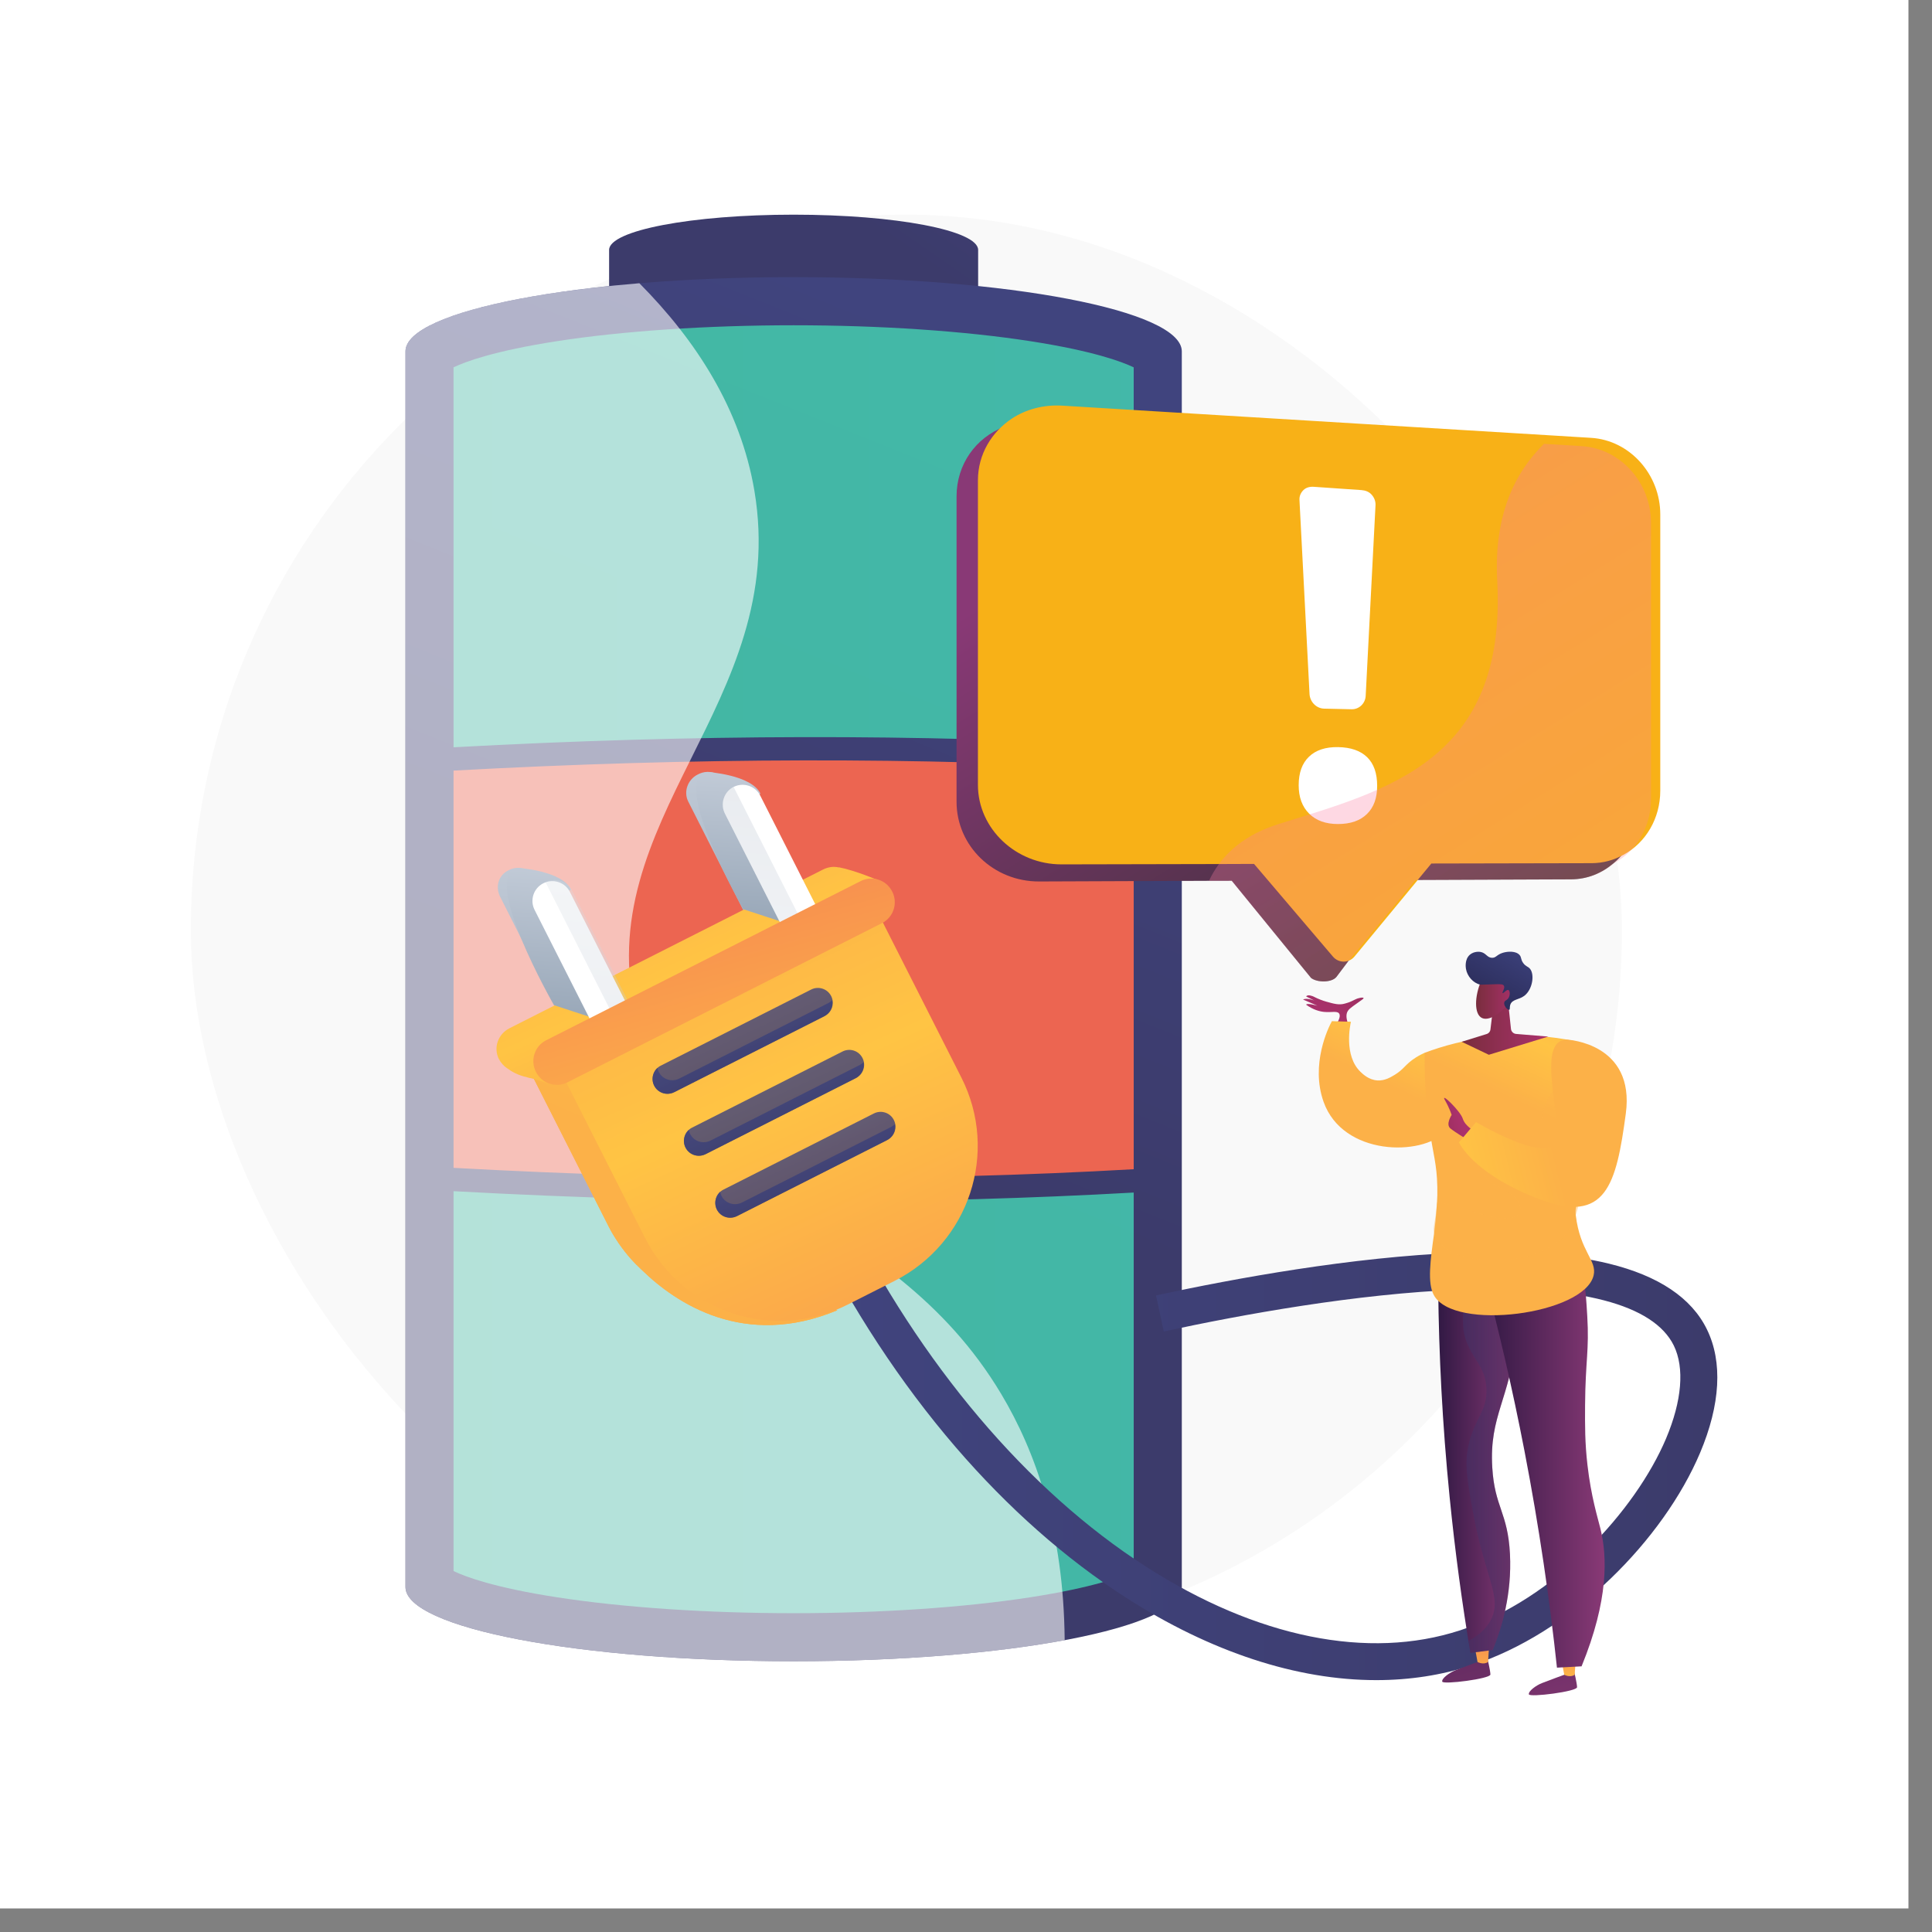 <svg width="81" height="81" viewBox="0 0 81 81" fill="none" xmlns="http://www.w3.org/2000/svg">
<rect x="0" y="0" width="81" height="81" fill="#808080" stroke="none"/>
<rect width="80.012" height="80.012" fill="white"/>
<rect x="8" y="9" width="60" height="60" rx="30" fill="#F9F9F9"/>
<path d="M41.009 30.989C41.009 31.806 37.546 32.469 33.274 32.469C29 32.469 25.537 31.806 25.537 30.989V10.478C25.537 9.661 29 9 33.274 9C37.546 9 41.009 9.661 41.009 10.478V30.989Z" fill="url(#paint0_linear_23_216)"/>
<path d="M49.548 66.537C49.548 68.257 42.261 69.649 33.274 69.649C24.285 69.649 17 68.257 17 66.537V14.731C17 13.014 24.285 11.619 33.274 11.619C42.261 11.619 49.548 13.014 49.548 14.731V66.537Z" fill="url(#paint1_linear_23_216)"/>
<path opacity="0.9" d="M19.015 31.33V15.401C19.52 15.16 20.73 14.71 23.344 14.305C26.129 13.874 29.656 13.637 33.274 13.637C36.891 13.637 40.417 13.874 43.202 14.305C45.816 14.71 47.029 15.16 47.531 15.401V31.273C38.525 30.764 29.097 30.78 19.015 31.33Z" fill="url(#paint2_linear_23_216)"/>
<path opacity="0.9" d="M19.015 48.963V32.308C29.102 31.756 38.529 31.737 47.531 32.251V49.02C38.529 49.532 29.102 49.515 19.015 48.963Z" fill="#FF6A4E"/>
<path opacity="0.9" d="M47.531 49.998V65.867C47.029 66.111 45.816 66.561 43.202 66.966C40.417 67.397 36.891 67.634 33.274 67.634C29.656 67.634 26.129 67.397 23.344 66.966C20.73 66.561 19.52 66.111 19.015 65.867V49.941C24.237 50.225 29.284 50.368 34.188 50.368C38.749 50.368 43.19 50.242 47.531 49.998V49.998Z" fill="url(#paint3_linear_23_216)"/>
<g style="mix-blend-mode:soft-light" opacity="0.6">
<path d="M41.977 58.445C43.419 60.859 44.596 64.157 44.637 68.766C41.705 69.313 37.696 69.649 33.274 69.649C24.285 69.649 17 68.257 17 66.538V14.731C17 13.452 21.035 12.353 26.807 11.875C29.18 14.267 31.048 17.149 31.628 20.573C33.13 29.468 24.645 34.363 26.688 42.685C28.614 50.536 37.215 50.479 41.977 58.445Z" fill="white"/>
</g>
<path d="M42.093 17.895C42.543 17.722 43.01 17.639 43.535 17.67L64.432 18.906L65.815 18.989C67.445 19.086 68.709 20.524 68.709 22.203V33.816C68.709 34.771 68.326 35.626 67.66 36.184C67.158 36.611 66.559 36.864 65.858 36.867L59.338 36.893L59.102 36.895L56.52 40.307L56.028 40.961C55.824 41.205 55.22 41.198 54.967 41.001L51.642 36.926L50.699 36.928L43.571 36.956C41.653 36.966 40.104 35.469 40.104 33.617V20.815C40.104 19.47 40.904 18.359 42.093 17.895V17.895Z" fill="url(#paint4_linear_23_216)"/>
<path d="M42.426 17.547C43.006 17.163 43.757 16.959 44.536 17.007L65.122 18.26L66.709 18.357C68.329 18.456 69.608 19.891 69.608 21.568V33.148C69.608 34.316 68.999 35.33 68.068 35.836C67.663 36.061 67.223 36.187 66.73 36.189L60.01 36.203L59.728 36.544L56.907 39.959L56.786 40.104C56.552 40.386 56.126 40.388 55.886 40.108L52.576 36.22L51.249 36.225L44.507 36.239C42.599 36.244 41 34.749 41 32.904V20.137C41 19.043 41.58 18.106 42.426 17.547V17.547Z" fill="#F8B117"/>
<path d="M56.663 29.736L55.509 29.71C55.187 29.7 54.922 29.426 54.903 29.101L54.481 20.966C54.472 20.798 54.533 20.661 54.647 20.547C54.763 20.434 54.922 20.398 55.088 20.41L57.077 20.547C57.24 20.559 57.397 20.614 57.508 20.741C57.619 20.867 57.678 21.021 57.669 21.184L57.257 29.172C57.243 29.492 56.98 29.745 56.663 29.736Z" fill="white"/>
<path d="M54.882 31.723C55.17 31.448 55.575 31.315 56.096 31.323C56.634 31.332 57.041 31.474 57.321 31.749C57.6 32.022 57.739 32.422 57.738 32.95C57.739 33.456 57.597 33.849 57.311 34.127C57.027 34.406 56.622 34.548 56.096 34.548C55.583 34.548 55.178 34.404 54.886 34.112C54.594 33.822 54.448 33.425 54.448 32.921C54.448 32.398 54.593 31.999 54.882 31.723Z" fill="white"/>
<path style="mix-blend-mode:multiply" opacity="0.3" d="M50.875 36.573C51.367 35.742 52.206 34.986 53.612 34.546C58.152 33.127 63.177 31.905 62.772 24.343C62.635 21.8 63.386 20.076 64.449 18.906C64.541 18.802 64.631 18.703 64.733 18.608L66.32 18.705C67.94 18.804 69.219 20.239 69.219 21.916V33.497C69.219 34.664 68.61 35.678 67.679 36.184C67.177 36.611 66.559 36.864 65.858 36.867L59.339 36.892L56.52 40.307L56.025 40.961C55.822 41.205 55.215 41.198 54.964 41.001L51.635 36.926L50.688 36.928C50.744 36.807 50.806 36.689 50.875 36.573Z" fill="url(#paint5_linear_23_216)"/>
<path d="M57.702 70.44C54.372 70.44 50.763 69.266 47.204 66.98C44.675 65.353 42.273 63.234 40.068 60.674C37.752 57.981 35.709 54.867 33.999 51.421L35.384 50.732C38.584 57.183 43.078 62.493 48.04 65.678C52.686 68.662 57.368 69.611 61.226 68.349C65.209 67.044 68.579 63.319 69.851 60.309C70.516 58.732 70.632 57.349 70.175 56.413C69.327 54.685 66.225 53.873 61.205 54.069C56.868 54.237 52.061 55.116 48.793 55.822L48.466 54.311C51.793 53.591 56.696 52.698 61.143 52.523C63.694 52.423 65.82 52.577 67.459 52.98C69.538 53.489 70.919 54.415 71.563 55.734C72.231 57.098 72.131 58.888 71.276 60.913C70.507 62.73 69.171 64.605 67.516 66.194C65.73 67.906 63.722 69.159 61.707 69.82C60.437 70.234 59.094 70.44 57.702 70.44V70.44Z" fill="url(#paint6_linear_23_216)"/>
<path d="M34.916 37.063L38.785 44.705C40.37 47.836 39.121 51.601 35.993 53.186L34.037 54.176C33.914 54.237 33.8 54.315 33.675 54.367C34.158 54.543 34.645 54.746 35.105 54.933C31.205 56.56 28.344 54.637 26.925 53.259C26.575 52.939 26.255 52.579 25.978 52.179C25.94 52.13 25.921 52.101 25.921 52.101C25.921 52.101 25.921 52.101 25.924 52.101C25.777 51.886 25.639 51.661 25.518 51.421L21.649 43.779L34.916 37.063Z" fill="url(#paint7_linear_23_216)"/>
<path d="M34.916 37.063L38.785 44.705C40.37 47.836 39.121 51.601 35.993 53.186L34.037 54.176C33.914 54.237 33.8 54.315 33.675 54.367C34.158 54.543 34.645 54.746 35.105 54.933C31.205 56.56 28.344 54.637 26.925 53.259C26.575 52.939 26.255 52.579 25.978 52.179C25.94 52.13 25.921 52.101 25.921 52.101C25.921 52.101 25.921 52.101 25.924 52.101C25.777 51.886 25.639 51.661 25.518 51.421L21.649 43.779L34.916 37.063Z" fill="url(#paint8_linear_23_216)"/>
<path d="M22.452 36.847L26.805 45.444C27.013 45.854 26.873 46.38 26.463 46.588L26.442 46.6L26.421 46.609C26.011 46.818 25.528 46.605 25.32 46.195L20.969 37.598C20.761 37.188 20.891 36.705 21.301 36.497L21.322 36.488L21.343 36.476C21.753 36.267 22.246 36.438 22.452 36.847V36.847Z" fill="url(#paint9_linear_23_216)"/>
<path d="M30.43 32.807L34.783 41.404C34.991 41.816 34.816 42.361 34.406 42.567L34.385 42.578L34.364 42.588C33.952 42.796 33.414 42.614 33.206 42.202L28.855 33.605C28.647 33.196 28.834 32.684 29.244 32.476L29.265 32.466L29.286 32.455C29.696 32.248 30.224 32.398 30.43 32.807V32.807Z" fill="url(#paint10_linear_23_216)"/>
<path style="mix-blend-mode:soft-light" opacity="0.8" d="M33.31 41.257C33.466 41.565 33.343 41.939 33.035 42.096L26.727 45.29C26.419 45.444 26.044 45.321 25.888 45.015C25.732 44.708 25.855 44.331 26.163 44.175L32.472 40.982C32.779 40.826 33.154 40.949 33.31 41.257V41.257Z" fill="url(#paint11_linear_23_216)"/>
<path style="mix-blend-mode:soft-light" opacity="0.8" d="M34.624 43.855C34.781 44.163 34.657 44.537 34.349 44.693L28.041 47.886C27.733 48.042 27.359 47.919 27.202 47.611C27.046 47.305 27.169 46.929 27.477 46.773L33.786 43.58C34.094 43.424 34.468 43.547 34.624 43.855V43.855Z" fill="url(#paint12_linear_23_216)"/>
<path style="mix-blend-mode:soft-light" opacity="0.8" d="M35.939 46.453C36.095 46.761 35.972 47.135 35.664 47.291L29.355 50.484C29.05 50.64 28.673 50.517 28.517 50.209C28.363 49.901 28.486 49.527 28.791 49.37L35.1 46.178C35.408 46.022 35.785 46.145 35.939 46.453V46.453Z" fill="url(#paint13_linear_23_216)"/>
<path d="M36.457 37.203C36.668 37.676 36.481 38.254 36.012 38.491L28.969 42.055C26.201 43.808 23.735 45.373 23.546 45.428C23.146 45.541 22.871 45.359 22.274 45.207C22.214 45.199 22.156 45.186 22.099 45.167L22.096 45.165C21.718 45.082 21.443 44.923 21.268 44.791C21.178 44.734 21.095 44.656 21.026 44.568C21.024 44.568 21.021 44.554 21.021 44.554C21.009 44.558 20.953 44.468 20.924 44.411L20.919 44.409C20.676 43.926 20.877 43.355 21.362 43.109L34.503 36.457C34.719 36.348 34.951 36.317 35.171 36.369L35.166 36.36C35.851 36.49 36.857 36.921 36.857 36.921C36.857 36.921 36.72 37.032 36.457 37.203V37.203Z" fill="url(#paint14_linear_23_216)"/>
<path d="M21.711 36.386C21.711 36.386 23.567 36.497 23.941 37.3C22.909 37.669 24.723 42.633 24.723 42.633L23.226 42.143C23.226 42.143 20.093 36.679 21.711 36.386Z" fill="url(#paint15_linear_23_216)"/>
<path d="M29.653 32.365C29.653 32.365 31.51 32.478 31.884 33.279C30.852 33.651 32.666 38.612 32.666 38.612L31.169 38.122C31.169 38.122 28.036 32.658 29.653 32.365Z" fill="url(#paint16_linear_23_216)"/>
<path d="M28.266 46.027C28.472 46.436 28.308 46.936 27.899 47.144C27.489 47.35 26.987 47.187 26.781 46.777L22.414 38.15C22.205 37.74 22.369 37.238 22.779 37.032C23.188 36.824 23.69 36.987 23.896 37.397L28.266 46.027Z" fill="white"/>
<path opacity="0.3" d="M23.977 37.324L28.327 45.92C28.535 46.33 28.334 46.806 27.924 47.014L27.944 47.005L22.871 36.985L22.854 36.994C23.264 36.786 23.768 36.914 23.977 37.324V37.324Z" fill="url(#paint17_linear_23_216)"/>
<path d="M36.244 41.986C36.45 42.396 36.287 42.898 35.877 43.104C35.468 43.313 34.966 43.149 34.76 42.737L30.393 34.11C30.184 33.7 30.348 33.2 30.757 32.992C31.167 32.786 31.669 32.95 31.875 33.359L36.244 41.986Z" fill="white"/>
<path opacity="0.3" d="M30.755 32.995L30.757 32.992L35.83 43.012L35.825 43.014C35.415 43.223 34.937 43.09 34.728 42.68L30.378 34.084C30.17 33.672 30.343 33.203 30.755 32.995V32.995Z" fill="url(#paint18_linear_23_216)"/>
<path d="M36.453 37.568L40.308 45.181C41.892 48.312 40.632 52.12 37.502 53.704L35.548 54.692C32.417 56.276 28.626 55.028 27.041 51.897L23.188 44.284L36.453 37.568Z" fill="url(#paint19_linear_23_216)"/>
<path d="M37.409 37.383C37.653 37.866 37.461 38.458 36.978 38.702L23.79 45.378C23.307 45.622 22.717 45.428 22.473 44.944L22.466 44.932C22.222 44.449 22.416 43.857 22.899 43.613L36.085 36.94C36.569 36.694 37.158 36.888 37.402 37.371L37.409 37.383Z" fill="url(#paint20_linear_23_216)"/>
<path style="mix-blend-mode:soft-light" opacity="0.8" d="M34.847 41.761C35.003 42.069 34.88 42.444 34.572 42.6L28.263 45.792C27.956 45.949 27.581 45.825 27.425 45.517C27.269 45.21 27.392 44.835 27.7 44.679L34.008 41.487C34.316 41.331 34.691 41.454 34.847 41.761V41.761Z" fill="url(#paint21_linear_23_216)"/>
<path style="mix-blend-mode:soft-light" opacity="0.8" d="M36.161 44.359C36.318 44.667 36.194 45.041 35.887 45.198L29.578 48.39C29.27 48.546 28.896 48.423 28.739 48.115C28.585 47.807 28.706 47.433 29.014 47.277L35.323 44.085C35.631 43.928 36.007 44.052 36.161 44.359V44.359Z" fill="url(#paint22_linear_23_216)"/>
<path style="mix-blend-mode:soft-light" opacity="0.8" d="M37.475 46.957C37.632 47.263 37.509 47.639 37.201 47.796L30.894 50.988C30.586 51.144 30.21 51.021 30.054 50.713C29.9 50.405 30.023 50.031 30.331 49.875L36.637 46.683C36.945 46.526 37.322 46.65 37.475 46.957V46.957Z" fill="url(#paint23_linear_23_216)"/>
<path style="mix-blend-mode:soft-light" opacity="0.8" d="M34.89 41.934C34.939 42.204 34.804 42.481 34.546 42.612L28.282 45.783C27.967 45.944 27.588 45.83 27.427 45.515C27.347 45.356 27.345 45.188 27.394 45.032C27.427 44.932 27.484 44.845 27.562 44.772C27.574 44.833 27.588 44.885 27.619 44.942C27.778 45.259 28.162 45.378 28.477 45.219L34.74 42.048C34.797 42.02 34.847 41.977 34.89 41.934V41.934Z" fill="url(#paint24_linear_23_216)"/>
<path style="mix-blend-mode:soft-light" opacity="0.8" d="M36.206 44.532C36.254 44.802 36.119 45.079 35.861 45.21L29.599 48.381C29.282 48.542 28.903 48.428 28.742 48.111C28.664 47.954 28.659 47.786 28.709 47.63C28.742 47.53 28.799 47.443 28.877 47.369C28.889 47.431 28.905 47.483 28.934 47.54C29.092 47.857 29.476 47.976 29.793 47.817L36.055 44.646C36.112 44.618 36.161 44.575 36.206 44.532V44.532Z" fill="url(#paint25_linear_23_216)"/>
<path style="mix-blend-mode:soft-light" opacity="0.8" d="M37.521 47.13C37.568 47.4 37.435 47.677 37.175 47.807L30.913 50.978C30.596 51.137 30.217 51.026 30.056 50.709C29.978 50.55 29.973 50.382 30.023 50.225C30.056 50.126 30.115 50.038 30.193 49.965C30.203 50.026 30.22 50.081 30.248 50.138C30.407 50.453 30.79 50.574 31.108 50.415L37.369 47.244C37.426 47.215 37.476 47.173 37.521 47.13V47.13Z" fill="url(#paint26_linear_23_216)"/>
<path d="M62.358 69.522C62.358 69.522 62.481 70.021 62.486 70.204C62.491 70.383 60.497 70.637 60.466 70.502C60.435 70.369 60.769 70.125 61.011 70.031C61.25 69.936 61.958 69.675 61.958 69.675L62.358 69.522Z" fill="url(#paint27_linear_23_216)"/>
<path d="M62.434 68.986L62.386 69.68C62.192 69.815 61.946 69.68 61.946 69.68L61.832 69.057L62.434 68.986Z" fill="url(#paint28_linear_23_216)"/>
<path d="M65.991 70.057C65.991 70.057 66.114 70.556 66.119 70.736C66.124 70.919 64.129 71.17 64.099 71.037C64.068 70.904 64.402 70.66 64.643 70.566C64.882 70.471 65.591 70.211 65.591 70.211L65.991 70.057Z" fill="url(#paint29_linear_23_216)"/>
<path d="M66.067 69.522L66.019 70.215C65.825 70.35 65.581 70.215 65.581 70.215L65.465 69.59L66.067 69.522Z" fill="url(#paint30_linear_23_216)"/>
<path d="M63.426 52.12C63.703 53.695 63.682 55.012 63.575 56.028C63.301 58.687 62.434 59.341 62.564 61.522C62.664 63.203 63.215 63.393 63.306 65.152C63.391 66.838 62.964 68.243 62.583 69.178C62.271 69.218 61.959 69.257 61.648 69.296C61.304 67.255 61.006 65.072 60.776 62.763C60.466 59.658 60.326 56.743 60.298 54.055C60.492 53.567 60.685 53.08 60.878 52.594C61.727 52.436 62.577 52.278 63.426 52.12V52.12Z" fill="url(#paint31_linear_23_216)"/>
<path style="mix-blend-mode:multiply" opacity="0.3" d="M63.575 56.028C63.301 58.687 62.434 59.341 62.564 61.522C62.664 63.203 63.215 63.393 63.305 65.152C63.391 66.838 62.964 68.243 62.583 69.178C62.27 69.218 61.959 69.257 61.648 69.296C61.619 69.131 61.591 68.96 61.565 68.792C62.107 68.513 62.37 68.181 62.507 67.911C62.995 66.957 62.259 66.163 61.759 63.416C61.51 62.05 61.39 61.354 61.572 60.567C61.835 59.435 62.368 59.146 62.32 58.209C62.275 57.259 61.705 56.998 61.423 56.072C61.221 55.416 61.335 53.891 62.05 52.376C62.51 52.291 62.968 52.205 63.426 52.12C63.703 53.695 63.682 55.012 63.575 56.028V56.028Z" fill="url(#paint32_linear_23_216)"/>
<path d="M66.003 52.795C66.417 53.16 66.467 53.839 66.547 55.182C66.633 56.615 66.469 57.039 66.455 58.919C66.45 59.776 66.448 60.492 66.555 61.42C66.708 62.753 66.986 63.632 67.097 64.082C67.386 65.249 67.45 67.073 66.308 69.862C65.964 69.88 65.62 69.898 65.276 69.917C64.973 67.085 64.534 64.044 63.914 60.83C63.4 58.168 62.813 55.667 62.19 53.337C62.382 53.228 64.911 51.831 66.003 52.795V52.795Z" fill="url(#paint33_linear_23_216)"/>
<path d="M56.056 42.901C56.139 42.754 56.21 42.586 56.142 42.491C56.059 42.373 55.827 42.455 55.516 42.425C55.315 42.406 55.054 42.332 54.761 42.124C54.782 42.036 55.234 42.166 55.234 42.166L54.631 41.906C54.803 41.821 55.107 41.951 55.107 41.951L54.761 41.778C54.825 41.669 55.064 41.778 55.064 41.778C55.277 41.889 55.467 41.956 55.602 41.994C55.931 42.086 56.146 42.148 56.39 42.074C56.53 42.032 56.58 42.024 56.812 41.906C56.973 41.825 57.157 41.806 57.169 41.844C57.174 41.861 57.136 41.889 57.115 41.906C56.774 42.157 56.589 42.259 56.511 42.382C56.452 42.47 56.414 42.624 56.511 42.901H56.056Z" fill="url(#paint34_linear_23_216)"/>
<path d="M60.606 47.443C59.609 48.485 56.307 48.466 55.495 46.204C54.929 44.627 55.701 43.059 55.841 42.813C56.108 42.821 56.374 42.829 56.639 42.837C56.608 42.969 56.333 44.255 57.037 44.935C57.141 45.034 57.387 45.274 57.747 45.297C58.062 45.316 58.306 45.165 58.503 45.044C58.874 44.812 58.922 44.613 59.36 44.336C59.511 44.241 59.644 44.177 59.729 44.139C59.969 44.286 60.3 44.528 60.57 44.93C61.198 45.87 61.2 46.825 60.606 47.443V47.443Z" fill="url(#paint35_linear_23_216)"/>
<path d="M59.921 47.263C59.819 46.545 59.711 45.482 59.73 44.139C60.464 43.862 61.465 43.571 62.68 43.459C63.978 43.339 65.096 43.462 65.944 43.632C66.251 43.694 66.455 43.985 66.405 44.293C66.346 44.67 66.296 45.018 66.254 45.345C66.012 47.237 66.05 48.3 66.171 48.935C66.448 50.42 65.991 50.318 66.064 50.941C66.247 52.487 66.964 52.838 66.813 53.472C66.427 55.109 60.942 55.833 60.113 54.296C59.838 53.787 59.969 52.838 60.125 51.708C60.146 51.552 60.206 51.076 60.246 50.42C60.26 50.233 60.265 50.017 60.26 49.766C60.241 48.783 60.085 48.414 59.921 47.263V47.263Z" fill="url(#paint36_linear_23_216)"/>
<path d="M63.215 41.885C63.26 42.301 63.304 42.719 63.348 43.138C63.36 43.249 63.45 43.339 63.563 43.348C64.012 43.385 64.46 43.422 64.909 43.459L62.42 44.222L61.281 43.677C61.628 43.57 61.976 43.462 62.325 43.353C62.413 43.327 62.479 43.249 62.488 43.156C62.518 42.898 62.549 42.639 62.581 42.382L63.215 41.885Z" fill="url(#paint37_linear_23_216)"/>
<path d="M63.457 41.691C63.185 42.32 62.498 42.841 62.143 42.685C61.787 42.531 61.825 41.747 62.1 41.12C62.375 40.49 62.9 40.248 63.253 40.405C63.608 40.559 63.732 41.061 63.457 41.691V41.691Z" fill="url(#paint38_linear_23_216)"/>
<path d="M63.052 41.328C63.014 41.257 62.893 41.26 62.697 41.264C62.098 41.278 62.109 41.29 62.05 41.278C61.768 41.215 61.513 40.933 61.461 40.62C61.453 40.57 61.397 40.225 61.626 40.026C61.804 39.874 62.038 39.905 62.053 39.907C62.304 39.943 62.334 40.144 62.545 40.156C62.725 40.165 62.744 40.026 63.009 39.945C63.22 39.881 63.556 39.865 63.708 40.038C63.798 40.139 63.748 40.22 63.864 40.379C63.973 40.525 64.061 40.518 64.141 40.611C64.35 40.85 64.255 41.489 63.904 41.752C63.682 41.918 63.407 41.892 63.324 42.112C63.282 42.223 63.32 42.32 63.275 42.335C63.208 42.358 63.026 42.155 63.069 42.02C63.092 41.937 63.18 41.946 63.244 41.842C63.322 41.717 63.305 41.534 63.241 41.506C63.166 41.473 63.031 41.66 62.998 41.634C62.962 41.608 63.111 41.428 63.052 41.328V41.328Z" fill="url(#paint39_linear_23_216)"/>
<path style="mix-blend-mode:multiply" opacity="0.4" d="M60.246 50.42C60.648 50.448 61.117 50.55 61.648 50.746C64.198 51.691 64.198 50.37 62.851 49.771C61.503 49.174 61.553 47.033 62.673 47.467C63.793 47.902 64.371 48.106 64.686 46.654C65.001 45.205 66.116 45.333 66.116 45.333C66.164 45.334 66.21 45.338 66.254 45.345C66.012 47.237 66.05 48.3 66.171 48.935C66.213 49.172 66.393 50.008 66.064 50.941C65.941 51.284 65.782 51.549 65.692 51.677C64.66 53.145 60.949 53.235 60.208 51.916C59.992 51.533 60.189 51.327 60.246 50.42V50.42Z" fill="url(#paint40_linear_23_216)"/>
<path d="M61.498 47.765C61.498 47.765 61.034 47.49 60.814 47.315C60.594 47.142 60.861 46.744 60.861 46.744C60.861 46.744 60.783 46.481 60.577 46.119C60.374 45.759 61.224 46.576 61.326 46.898C61.428 47.223 61.818 47.414 61.844 47.457C62.152 47.938 61.498 47.765 61.498 47.765Z" fill="url(#paint41_linear_23_216)"/>
<path d="M65.721 43.59C65.721 43.59 68.563 43.734 68.162 46.694C67.765 49.655 67.334 51.35 64.527 50.273C61.721 49.193 61.169 47.893 61.169 47.893L61.884 47.043C61.884 47.043 64.759 48.752 65.171 47.893C65.581 47.033 64.309 43.547 65.721 43.59V43.59Z" fill="url(#paint42_linear_23_216)"/>
<defs>
<linearGradient id="paint0_linear_23_216" x1="63.4" y1="14.636" x2="57.072" y2="23.792" gradientUnits="userSpaceOnUse">
<stop stop-color="#40447E"/>
<stop offset="1" stop-color="#3C3B6B"/>
</linearGradient>
<linearGradient id="paint1_linear_23_216" x1="98.028" y1="37.205" x2="85.692" y2="67.935" gradientUnits="userSpaceOnUse">
<stop stop-color="#40447E"/>
<stop offset="1" stop-color="#3C3B6B"/>
</linearGradient>
<linearGradient id="paint2_linear_23_216" x1="19.015" y1="13.637" x2="47.531" y2="13.637" gradientUnits="userSpaceOnUse">
<stop stop-color="#44C5A8"/>
<stop offset="1" stop-color="#44C5AE"/>
</linearGradient>
<linearGradient id="paint3_linear_23_216" x1="19.015" y1="49.941" x2="47.531" y2="49.941" gradientUnits="userSpaceOnUse">
<stop stop-color="#44C5A8"/>
<stop offset="1" stop-color="#44C5AE"/>
</linearGradient>
<linearGradient id="paint4_linear_23_216" x1="50.95" y1="51.203" x2="36.613" y2="28.152" gradientUnits="userSpaceOnUse">
<stop stop-color="#2E2E2E"/>
<stop offset="1" stop-color="#893976"/>
</linearGradient>
<linearGradient id="paint5_linear_23_216" x1="52.241" y1="50.898" x2="40.4" y2="31.86" gradientUnits="userSpaceOnUse">
<stop stop-color="#FF9085"/>
<stop offset="1" stop-color="#FB6FBB"/>
</linearGradient>
<linearGradient id="paint6_linear_23_216" x1="33.999" y1="50.732" x2="71.999" y2="50.732" gradientUnits="userSpaceOnUse">
<stop stop-color="#40447E"/>
<stop offset="1" stop-color="#3C3B6B"/>
</linearGradient>
<linearGradient id="paint7_linear_23_216" x1="17.763" y1="44.229" x2="33.334" y2="8.806" gradientUnits="userSpaceOnUse">
<stop stop-color="#FCB148"/>
<stop offset="0.3" stop-color="#FFC444"/>
<stop offset="0.9" stop-color="#F8924F"/>
<stop offset="1" stop-color="#F8924F"/>
</linearGradient>
<linearGradient id="paint8_linear_23_216" x1="17.763" y1="44.229" x2="33.334" y2="8.806" gradientUnits="userSpaceOnUse">
<stop stop-color="#FCB148"/>
<stop offset="0.3" stop-color="#FFC444"/>
<stop offset="0.9" stop-color="#F8924F"/>
<stop offset="1" stop-color="#F8924F"/>
</linearGradient>
<linearGradient id="paint9_linear_23_216" x1="33.523" y1="31.275" x2="32.408" y2="47.488" gradientUnits="userSpaceOnUse">
<stop stop-color="#D8DEE8"/>
<stop offset="1" stop-color="#97A6B7"/>
</linearGradient>
<linearGradient id="paint10_linear_23_216" x1="41.307" y1="27.23" x2="40.194" y2="43.469" gradientUnits="userSpaceOnUse">
<stop stop-color="#D8DEE8"/>
<stop offset="1" stop-color="#97A6B7"/>
</linearGradient>
<linearGradient id="paint11_linear_23_216" x1="30.445" y1="39.775" x2="34.035" y2="47.611" gradientUnits="userSpaceOnUse">
<stop stop-color="#444B8C"/>
<stop offset="1" stop-color="#26264F"/>
</linearGradient>
<linearGradient id="paint12_linear_23_216" x1="31.759" y1="42.373" x2="35.351" y2="50.209" gradientUnits="userSpaceOnUse">
<stop stop-color="#444B8C"/>
<stop offset="1" stop-color="#26264F"/>
</linearGradient>
<linearGradient id="paint13_linear_23_216" x1="33.073" y1="44.97" x2="36.666" y2="52.807" gradientUnits="userSpaceOnUse">
<stop stop-color="#444B8C"/>
<stop offset="1" stop-color="#26264F"/>
</linearGradient>
<linearGradient id="paint14_linear_23_216" x1="30.352" y1="33.947" x2="37.878" y2="50.367" gradientUnits="userSpaceOnUse">
<stop stop-color="#FCB148"/>
<stop offset="0.3" stop-color="#FFC444"/>
<stop offset="0.9" stop-color="#F8924F"/>
<stop offset="1" stop-color="#F8924F"/>
</linearGradient>
<linearGradient id="paint15_linear_23_216" x1="26.722" y1="33.151" x2="26.04" y2="43.076" gradientUnits="userSpaceOnUse">
<stop stop-color="#D8DEE8"/>
<stop offset="1" stop-color="#97A6B7"/>
</linearGradient>
<linearGradient id="paint16_linear_23_216" x1="34.664" y1="29.13" x2="33.983" y2="39.055" gradientUnits="userSpaceOnUse">
<stop stop-color="#D8DEE8"/>
<stop offset="1" stop-color="#97A6B7"/>
</linearGradient>
<linearGradient id="paint17_linear_23_216" x1="35.664" y1="31.941" x2="34.574" y2="47.822" gradientUnits="userSpaceOnUse">
<stop stop-color="#EBEFF2"/>
<stop offset="0.5" stop-color="#D2D9E1"/>
<stop offset="1" stop-color="#B7C0CE"/>
</linearGradient>
<linearGradient id="paint18_linear_23_216" x1="22.982" y1="48.061" x2="24.072" y2="32.18" gradientUnits="userSpaceOnUse">
<stop stop-color="#EBEFF2"/>
<stop offset="0.5" stop-color="#D2D9E1"/>
<stop offset="1" stop-color="#B7C0CE"/>
</linearGradient>
<linearGradient id="paint19_linear_23_216" x1="39.072" y1="33.371" x2="50.953" y2="59.298" gradientUnits="userSpaceOnUse">
<stop stop-color="#FCB148"/>
<stop offset="0.3" stop-color="#FFC444"/>
<stop offset="0.9" stop-color="#F8924F"/>
<stop offset="1" stop-color="#F8924F"/>
</linearGradient>
<linearGradient id="paint20_linear_23_216" x1="30.946" y1="57.941" x2="25.239" y2="37.821" gradientUnits="userSpaceOnUse">
<stop stop-color="#FCB148"/>
<stop offset="0.3" stop-color="#FFC444"/>
<stop offset="0.9" stop-color="#F8924F"/>
<stop offset="1" stop-color="#F8924F"/>
</linearGradient>
<linearGradient id="paint21_linear_23_216" x1="31.981" y1="40.279" x2="35.572" y2="48.115" gradientUnits="userSpaceOnUse">
<stop stop-color="#444B8C"/>
<stop offset="1" stop-color="#26264F"/>
</linearGradient>
<linearGradient id="paint22_linear_23_216" x1="33.296" y1="42.877" x2="36.888" y2="50.713" gradientUnits="userSpaceOnUse">
<stop stop-color="#444B8C"/>
<stop offset="1" stop-color="#26264F"/>
</linearGradient>
<linearGradient id="paint23_linear_23_216" x1="34.61" y1="45.475" x2="38.203" y2="53.311" gradientUnits="userSpaceOnUse">
<stop stop-color="#444B8C"/>
<stop offset="1" stop-color="#26264F"/>
</linearGradient>
<linearGradient id="paint24_linear_23_216" x1="31.704" y1="40.855" x2="35.055" y2="48.167" gradientUnits="userSpaceOnUse">
<stop stop-color="#444B8C"/>
<stop offset="1" stop-color="#26264F"/>
</linearGradient>
<linearGradient id="paint25_linear_23_216" x1="33.019" y1="43.452" x2="36.37" y2="50.765" gradientUnits="userSpaceOnUse">
<stop stop-color="#444B8C"/>
<stop offset="1" stop-color="#26264F"/>
</linearGradient>
<linearGradient id="paint26_linear_23_216" x1="34.333" y1="46.05" x2="37.684" y2="53.363" gradientUnits="userSpaceOnUse">
<stop stop-color="#444B8C"/>
<stop offset="1" stop-color="#26264F"/>
</linearGradient>
<linearGradient id="paint27_linear_23_216" x1="58.571" y1="58.133" x2="63.715" y2="76.695" gradientUnits="userSpaceOnUse">
<stop stop-color="#311944"/>
<stop offset="1" stop-color="#893976"/>
</linearGradient>
<linearGradient id="paint28_linear_23_216" x1="61.541" y1="70.831" x2="61.579" y2="67.669" gradientUnits="userSpaceOnUse">
<stop stop-color="#FFC444"/>
<stop offset="1" stop-color="#F36F56"/>
</linearGradient>
<linearGradient id="paint29_linear_23_216" x1="61.354" y1="55.819" x2="66.498" y2="74.381" gradientUnits="userSpaceOnUse">
<stop stop-color="#311944"/>
<stop offset="1" stop-color="#893976"/>
</linearGradient>
<linearGradient id="paint30_linear_23_216" x1="65.181" y1="70.874" x2="65.219" y2="67.712" gradientUnits="userSpaceOnUse">
<stop stop-color="#FFC444"/>
<stop offset="1" stop-color="#F36F56"/>
</linearGradient>
<linearGradient id="paint31_linear_23_216" x1="60.298" y1="52.12" x2="63.649" y2="52.12" gradientUnits="userSpaceOnUse">
<stop stop-color="#311944"/>
<stop offset="1" stop-color="#893976"/>
</linearGradient>
<linearGradient id="paint32_linear_23_216" x1="60.298" y1="52.12" x2="63.649" y2="52.12" gradientUnits="userSpaceOnUse">
<stop stop-color="#444B8C"/>
<stop offset="1" stop-color="#26264F"/>
</linearGradient>
<linearGradient id="paint33_linear_23_216" x1="62.19" y1="52.456" x2="67.277" y2="52.456" gradientUnits="userSpaceOnUse">
<stop stop-color="#311944"/>
<stop offset="1" stop-color="#893976"/>
</linearGradient>
<linearGradient id="paint34_linear_23_216" x1="55.135" y1="42.697" x2="58.844" y2="35.976" gradientUnits="userSpaceOnUse">
<stop stop-color="#AB316D"/>
<stop offset="1" stop-color="#792D3D"/>
</linearGradient>
<linearGradient id="paint35_linear_23_216" x1="55.201" y1="44.071" x2="58.586" y2="36.923" gradientUnits="userSpaceOnUse">
<stop stop-color="#FCB148"/>
<stop offset="0.3" stop-color="#FFC444"/>
<stop offset="0.9" stop-color="#F8924F"/>
<stop offset="1" stop-color="#F8924F"/>
</linearGradient>
<linearGradient id="paint36_linear_23_216" x1="53.752" y1="41.525" x2="57.605" y2="33.385" gradientUnits="userSpaceOnUse">
<stop stop-color="#FCB148"/>
<stop offset="0.3" stop-color="#FFC444"/>
<stop offset="0.9" stop-color="#F8924F"/>
<stop offset="1" stop-color="#F8924F"/>
</linearGradient>
<linearGradient id="paint37_linear_23_216" x1="64.909" y1="44.222" x2="61.281" y2="44.222" gradientUnits="userSpaceOnUse">
<stop stop-color="#AB316D"/>
<stop offset="1" stop-color="#792D3D"/>
</linearGradient>
<linearGradient id="paint38_linear_23_216" x1="63.608" y1="42.714" x2="61.884" y2="42.714" gradientUnits="userSpaceOnUse">
<stop stop-color="#AB316D"/>
<stop offset="1" stop-color="#792D3D"/>
</linearGradient>
<linearGradient id="paint39_linear_23_216" x1="65.574" y1="39.261" x2="63.22" y2="43.419" gradientUnits="userSpaceOnUse">
<stop stop-color="#444B8C"/>
<stop offset="1" stop-color="#26264F"/>
</linearGradient>
<linearGradient id="paint40_linear_23_216" x1="59.741" y1="42.555" x2="63.301" y2="35.031" gradientUnits="userSpaceOnUse">
<stop stop-color="#FCB148"/>
<stop offset="0.3" stop-color="#FFC444"/>
<stop offset="0.9" stop-color="#F8924F"/>
<stop offset="1" stop-color="#F8924F"/>
</linearGradient>
<linearGradient id="paint41_linear_23_216" x1="61.515" y1="48.004" x2="58.86" y2="48.66" gradientUnits="userSpaceOnUse">
<stop stop-color="#AB316D"/>
<stop offset="1" stop-color="#792D3D"/>
</linearGradient>
<linearGradient id="paint42_linear_23_216" x1="65.879" y1="51.142" x2="52.793" y2="54.374" gradientUnits="userSpaceOnUse">
<stop stop-color="#FCB148"/>
<stop offset="0.3" stop-color="#FFC444"/>
<stop offset="0.9" stop-color="#F8924F"/>
<stop offset="1" stop-color="#F8924F"/>
</linearGradient>
</defs>
</svg>
